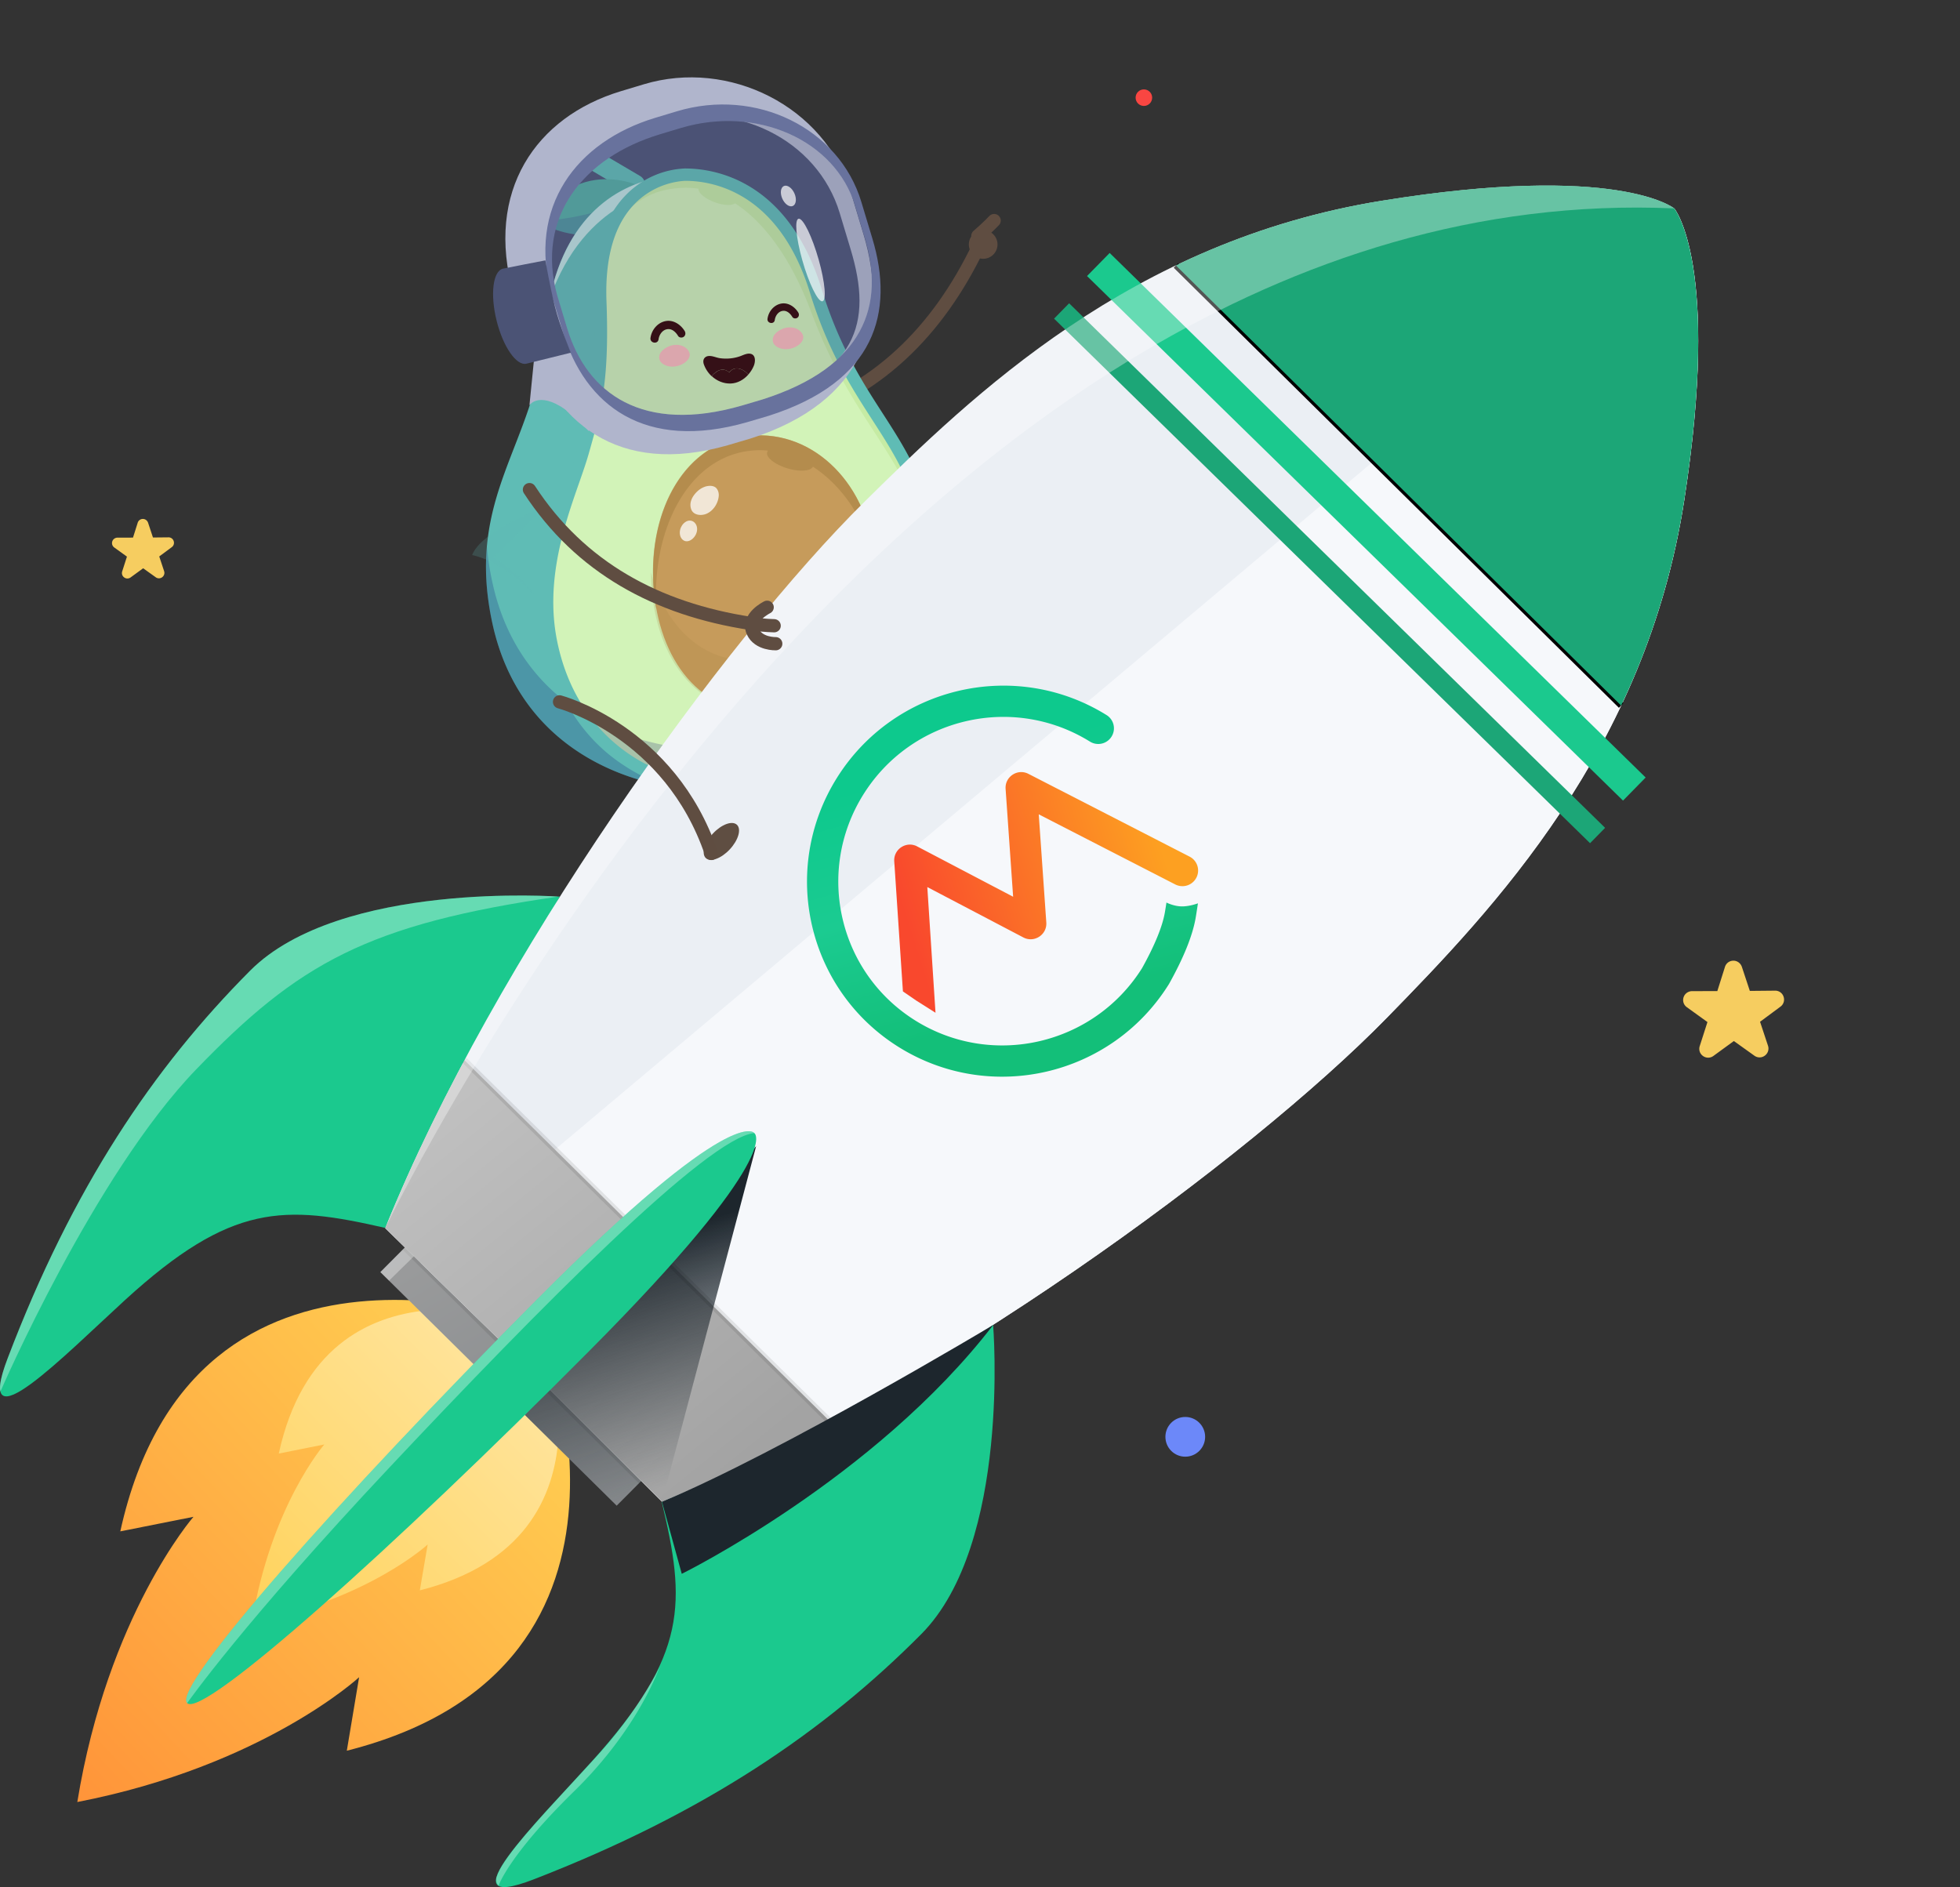 <svg viewBox="0 0 592 570" fill="none" xmlns="http://www.w3.org/2000/svg"><rect x="0" y="0" width="592" height="570" fill="#333333" stroke="none"/><path d="M203.018 36.825l-6.575 1.98c-24.301 7.321-39.667 26.315-32.717 51.374l3.129 10.386c6.306 20.935 24.192 33.827 55.744 24.694l6.48-1.919c32.889-10.42 39.022-30.438 32.716-51.374l-3.128-10.385c-6.307-20.936-31.349-32.076-55.649-24.756z" fill="#4B5375"/><path d="M295.597 74.346c-12.359 25.83-31.009 44.301-58.017 52.206" stroke="#5F4D41" stroke-width="4" stroke-miterlimit="10" stroke-linecap="round"/><circle cx="296.96" cy="73.839" r="4.328" fill="#5F4D41"/><path d="M300.272 66.626s-1.851 1.98-4.918 4.631" stroke="#5F4D41" stroke-width="4" stroke-miterlimit="10" stroke-linecap="round"/><path d="M178.236 47.747l13.588 8.009" stroke="#5FBCB5" stroke-width="6" stroke-miterlimit="10" stroke-linecap="round"/><path d="M197.193 58.14s-19.909-13.273-35.483 8.417c0 0 21.257 12.462 35.483-8.417z" fill="#52ADA3"/><path d="M196.537 58.643s-21.985 8.758-34.845 7.902c0 0 21.921 14.153 34.845-7.902z" fill="#4E949E"/><path d="M278.791 174.275l.752 10.72-4.384-9.817a1.92 1.92 0 01.988-2.533 1.928 1.928 0 012.538.985c.075.207.11.426.106.645z" fill="#000072"/><path d="M232.561 237.576a83.248 83.248 0 01-13.585 1.373c-28.732.621-61.93-12.785-70.202-50.435-8.52-38.705 12.985-54.07 15.688-87.357a88.342 88.342 0 011.527-10.849c5.512-26.484 22.069-35.726 36.582-37.216a38.574 38.574 0 014.313-.234c14.102 0 31.306 8.21 39.579 35.187 11.41 37.344 30.612 44.382 34.584 76.906 4.654 38.541-15.336 66.456-48.486 72.625z" fill="#5FBCB5"/><path opacity=".6" d="M202.571 53.116l-2.656 4.55s-23.232 2.17-33.926 32.666c5.511-26.484 22.069-35.727 36.582-37.216z" fill="#fff"/><path opacity=".2" d="M232.561 237.576a84.492 84.492 0 01-13.585 1.373c-28.72.633-61.918-12.785-70.203-50.435a76.325 76.325 0 01-1.715-23.457c.327 3.732.9 7.438 1.715 11.095 8.285 37.615 41.483 51.032 70.203 50.434a84.392 84.392 0 0013.585-1.384c28.062-5.219 46.688-26.026 48.921-55.665 2.573 36.184-17.11 62.128-48.921 68.039z" fill="#000072"/><path d="M232.561 237.447a83.248 83.248 0 01-13.585 1.373c-25.512-.974-47.146-16.796-52.634-45.426-4.466-23.317 6.204-44.371 9.765-57.05 3.561-12.679 6.146-20.654 5.229-45.262-1.422-38.482 25.548-38.33 25.548-38.33 14.102 0 31.306 8.21 39.578 35.187 11.411 37.228 30.66 44.359 34.585 76.836 4.653 38.588-15.336 66.503-48.486 72.672z" fill="#B8DE4E"/><path d="M232.561 237.553a85.89 85.89 0 01-13.585 1.372c-25.512-.985-47.146-16.796-52.634-45.438-4.466-23.305 6.204-44.358 9.765-57.037 3.561-12.679 6.146-20.655 5.229-45.262-1.422-38.518 25.548-38.33 25.548-38.33 14.102 0 31.306 8.21 39.578 35.187 11.411 37.239 30.66 44.37 34.585 76.847 4.653 38.565-15.336 66.492-48.486 72.661z" fill="#B8DE4E"/><path d="M232.549 237.576a83.236 83.236 0 01-13.584 1.373c-25.513-.974-47.147-16.796-52.635-45.427-4.465-23.317 6.205-44.37 9.766-57.049 3.56-12.679 6.146-20.643 5.229-45.262-1.422-38.482 25.547-38.33 25.547-38.33 14.102 0 31.306 8.21 39.579 35.187 11.411 37.321 30.624 44.359 34.584 76.883 4.654 38.541-15.335 66.456-48.486 72.625z" fill="#B8DE4E"/><path d="M239.376 235.958a69.841 69.841 0 01-6.815 1.618 84.606 84.606 0 01-13.585 1.373h-.118c-18.249-.739-34.502-9.067-44.255-24.244a59.498 59.498 0 01-8.226-21.183c-4.477-23.317 6.193-44.37 9.765-57.049 3.573-12.679 6.146-20.654 5.23-45.262-1.434-38.482 25.547-38.33 25.547-38.33 14.102 0 31.306 8.21 39.579 35.187 11.41 37.227 30.659 44.359 34.572 76.836.2 1.642.353 3.261.459 4.867 2.221 33.393-14.478 58.023-42.153 66.187z" fill="#D2F3B8"/><path d="M281.446 178.498c0-.833-.082-1.689-.141-2.534a100.752 100.752 0 00-.482-4.867c-4.054-32.478-21.834-39.585-35.806-76.836-6.099-16.268-14.243-27.14-22.997-32.841-.964.75-3.526.657-6.135-.329-2.949-1.079-5.053-2.838-4.888-4.07a23.996 23.996 0 00-5.876-.222c-5.981.492-12.926 2.134-20.765 12.679 6.922-16.515 22.328-16.42 22.328-16.42 14.102 0 31.294 8.21 39.567 35.186 11.411 37.227 30.659 44.359 34.584 76.836.2 1.642.353 3.26.459 4.867.176 2.968.223 5.794.152 8.551z" fill="#C6EBA4"/><path opacity=".2" d="M239.376 235.958a69.841 69.841 0 01-6.815 1.618 83.935 83.935 0 01-13.55 1.361h-.153c-18.249-.739-34.502-9.067-44.255-24.244 13.244 8.75 29.378 12.245 44.408 11.917a84.494 84.494 0 0013.585-1.384c27.992-5.208 46.594-25.909 48.897-55.419a1.697 1.697 0 000-.247c2.374 33.498-14.348 58.223-42.117 66.398z" fill="#000072"/><path d="M218.976 240.696h-.07a57.836 57.836 0 01-34.949-12.773c-10.024-8.21-16.757-20.091-19.46-34.178-3.631-18.965 2.456-36.359 6.898-49.073 1.175-3.214 2.186-6.252 2.914-8.832l.423-1.502c3.373-11.951 5.594-19.857 4.701-43.185-.529-14.274 2.679-25.1 9.542-32.173a26.474 26.474 0 0117.886-8.093c9.06 0 31.223 3.519 41.353 36.548 5.205 16.971 12.186 27.809 18.355 37.368 7.274 11.271 14.102 21.909 16.299 39.796 2.351 19.165-1.28 36.36-10.376 49.719-9.096 13.359-22.68 21.816-39.626 24.971-4.58.84-9.222 1.31-13.878 1.407h-.012zm-12.01-186.079h-.07a23.3 23.3 0 00-15.277 7.038c-6.087 6.298-8.919 16.185-8.438 29.322.894 23.927-1.527 32.489-4.876 44.347l-.423 1.489c-.752 2.698-1.834 5.783-2.973 9.055-4.301 12.304-10.201 29.158-6.758 47.138 4.995 26.062 24.467 42.881 50.825 43.913a81.232 81.232 0 0013.232-1.278c32.975-6.134 51.412-33.826 47.006-70.561-2.057-17.03-8.391-26.848-15.724-38.225-6.298-9.758-13.431-20.818-18.802-38.294-9.389-30.601-29.437-33.944-37.722-33.944z" fill="#5FBCB5"/><path d="M264.148 169.549c1.364 22.883-13.267 42.998-32.692 44.945-19.425 1.947-32.704-15.013-34.079-37.885-1.375-22.871 9.683-42.998 29.108-44.945 19.425-1.947 36.242 15.013 37.663 37.885z" fill="#C69B5B"/><path opacity=".75" d="M211.058 148.042c-1.65 1.35-3.051 3.495-2.321 5.696.629 1.909 3.018 2.139 4.641 1.451 2.066-.885 3.477-3.084 3.703-5.278.099-.965-.167-1.91-.835-2.583-.842-.707-2.011-.665-3.066-.397a6.495 6.495 0 00-2.122 1.111zm-.978 13.571c.386-.704.564-1.516.434-2.308-.26-1.584-1.745-2.575-3.254-1.774a3.548 3.548 0 00-1.421 1.462c-.848 1.424-.696 3.704.934 4.385.807.303 1.672-.022 2.333-.577a4.21 4.21 0 00.974-1.188z" fill="#fff"/><path opacity=".6" d="M264.149 169.607c-2.433-12.034-9.46-22.707-18.615-28.642-.681 1.349-3.983 1.607-7.626.528-3.843-1.173-6.616-3.307-6.193-4.867.054-.192.15-.368.282-.517a26.01 26.01 0 00-5.053 0c-19.437 1.947-30.06 24.373-28.685 47.244v.81a62.25 62.25 0 01-.929-7.589c-1.375-22.871 9.683-42.986 29.108-44.933 19.425-1.947 36.289 15.013 37.664 37.884l.047.082z" fill="#A88245"/><path opacity=".2" d="M230.845 214.529c-19.425 1.947-32.704-15.013-34.079-37.884a57.281 57.281 0 01-.117-3.742c4.43 16.808 16.264 28.032 32.269 26.437 18.132-1.818 32.093-19.458 32.763-40.394a47.87 47.87 0 011.845 10.65c1.386 22.836-13.256 42.951-32.681 44.933z" fill="#A88245"/><path opacity=".2" d="M161.429 179.671a5.502 5.502 0 01-1.41-1.173c-8.226-9.125-17.415-10.838-17.415-10.838 2.35-6.087 15.159-11.951 22.327-14.79l-15.829 15.494c5.935 3.824 9.883 7.647 12.327 11.307z" fill="#5FBCB5"/><path d="M202.823 104.339h.027c.014 0 .014-.014.027-.014 1.671-.404 3.53-.125 4.756 1.211.498.529.808 1.253.66 2.004-.149.724-.62 1.323-1.172 1.768-1.186.988-2.789 1.489-4.311 1.434-1.428-.056-3.462-.78-3.691-2.478-.27-2.074 2.088-3.48 3.704-3.925zm34.292-5.273h.027c.014 0 .014-.014.027-.014 1.671-.404 3.53-.126 4.756 1.211.498.529.808 1.253.66 2.004-.149.724-.62 1.322-1.172 1.768-1.186.988-2.789 1.489-4.311 1.434-1.428-.056-3.462-.78-3.691-2.478-.27-2.074 2.088-3.48 3.704-3.925z" fill="#FBB"/><path d="M220.271 112.525c1.562-2.229 4.317-1.123 5.739.632-1.369 1.545-3.229 2.616-5.318 2.687-2.141.07-4.177-.791-5.721-2.23 1.404-1.65 3.404-2.862 5.3-1.089z" fill="#300000"/><path d="M212.461 108.874c.123-.702.667-1.247 1.527-1.334 1.176-.123 2.316.491 3.457.649 2.001.281 4.054.106 5.967-.544 1.036-.351 2.282-1.071 3.405-.755 1.527.439 1.334 2.493.842 3.652a9.31 9.31 0 01-1.667 2.615c-1.404-1.755-4.159-2.861-5.739-.632-1.895-1.773-3.878-.579-5.3 1.106a8.975 8.975 0 01-2.404-3.704c-.106-.368-.141-.737-.088-1.053zm-7.666-7.427c-.701-1.149-1.834-2.242-3.277-2.01-1.457.232-2.415 1.654-2.603 3.049-.216 1.599-2.657 1.175-2.442-.411.338-2.46 2.158-4.648 4.613-5.099 2.333-.424 4.518 1.067 5.705 2.994.351.574.297 1.326-.269 1.75-.513.383-1.376.314-1.727-.273zm34.514-5.727c-.632-1.034-1.651-2.019-2.95-1.81-1.311.21-2.173 1.49-2.343 2.744-.194 1.44-2.391 1.059-2.197-.369.303-2.214 1.942-4.183 4.151-4.589 2.1-.381 4.067.96 5.135 2.695.316.516.267 1.193-.243 1.574-.461.345-1.238.283-1.553-.246z" fill="#300000"/><path d="M163.313 400.081S58.711 360.87 36.336 462.557l22.1-4.398s-25.901 29.743-35.085 86.153c56.17-10.911 85.116-37.698 85.116-37.698l-3.715 22.199c101.025-25.516 58.561-128.732 58.561-128.732z" fill="url(#paint0_linear_7241_17583)"/><path d="M163.313 400.081s-65.251-24.468-79.113 38.97l13.758-2.749s-16.15 18.557-21.876 53.747c35.033-6.873 53.092-23.523 53.092-23.523l-2.373 13.85c62.998-15.98 36.512-80.295 36.512-80.295z" fill="url(#paint1_linear_7241_17583)"/><path d="M186.262 454.797l-71.374-70.552 19.658-19.76 71.374 70.552-19.658 19.76z" fill="url(#paint2_linear_7241_17583)"/><path d="M169.063 270.84s-66.3-4.897-93.491 22.337C46.23 322.663 21.929 358.746 2.306 410.311c-10.474 27.493 17.198-.927 35.515-17.68 32.11-29.314 47.95-28.73 78.529-21.736 0 .085 16.476-33.61 52.713-100.055z" fill="#1BC98E"/><path d="M169.063 270.84s-66.3-4.897-93.491 22.337C46.23 322.663 21.929 358.746 2.306 410.311.328 415.466-.291 418.662.12 420.346c0 0 28.206-65.294 59.112-97.305 30.906-32.011 51.596-43.902 109.83-52.287" fill="#fff" opacity=".33"/><path d="M299.962 400.242s5.469 66.033-21.722 93.371c-29.323 29.485-65.355 54.022-116.95 74.023-27.518 10.67.791-17.183 17.439-35.568 29.152-32.252 28.412-48.026 21.137-78.456.069 0 33.744-16.702 100.096-53.37z" fill="#1BC98E"/><path d="M508.702 151.094c11.024-71.36-3.027-88.147-3.027-88.147s-16.958-13.866-88.453-2.285c-75.519 12.234-123.434 58.627-156.077 90.879-42.24 41.719-111.877 137.719-144.795 219.457l42.033 41.083 41.569 41.531c81.711-33.489 177.421-103.732 218.921-146.173 32.059-32.802 78.203-80.964 89.829-156.345z" fill="#EBEFF4"/><path d="M126.996 381.41l31.387 30.671 41.569 41.531c81.711-33.489 177.421-103.732 218.922-146.173 32.075-32.802 78.219-80.965 89.845-156.362 11.024-71.36-3.027-88.147-3.027-88.147" fill="#F6F8FB"/><path d="M122.283 376.805l71.529 70.724" stroke="#000" stroke-width="1.89" stroke-miterlimit="10" opacity=".09"/><path d="M116.35 370.998l42.033 41.083 41.569 41.531a532.864 532.864 0 0050.702-24.296L140.307 320.257a531.418 531.418 0 00-23.957 50.741z" fill="url(#paint3_linear_7241_17583)"/><path style="mix-blend-mode:soft-light" d="M228.381 346.203l-28.446 107.426-8.118-5.327-5.555 6.495-27.724-27.389 69.843-81.205z" fill="url(#paint4_linear_7241_17583)"/><path d="M355.17 80.199l134.476 132.925" stroke="#000" stroke-width="1.89" stroke-miterlimit="10"/><path d="M505.675 62.947s-16.958-13.866-88.452-2.285a227.044 227.044 0 00-62.053 19.52l134.476 132.942a224.206 224.206 0 0019.056-62.03c11.024-71.36-3.027-88.147-3.027-88.147z" fill="#1CA677"/><path d="M335.164 76.408l-6.836 6.972 161.891 158.443 6.836-6.972L335.164 76.408z" fill="#1BC98E"/><path d="M322.92 91.609l-4.549 4.64 161.89 158.442 4.55-4.639L322.92 91.609z" fill="#1CA677"/><path d="M140.273 320.257l110.346 109.076" stroke="#000" stroke-width="1.89" stroke-miterlimit="10" opacity=".09"/><path d="M227.831 342.251s-6.174-9.519-65.716 50.328C102.574 452.426 51.803 509.765 56.533 514.438c4.73 4.674 61.829-46.393 121.353-106.274 59.525-59.882 49.945-65.913 49.945-65.913z" fill="#1BC98E"/><path d="M227.831 342.251s-6.174-9.519-65.716 50.328C102.574 452.426 51.803 509.765 56.533 514.438c0 0 16.648-23.884 61.33-71.428s95.917-99.505 109.968-100.759zM505.675 62.947s-16.958-13.866-88.453-2.285c-75.519 12.234-123.434 58.627-156.077 90.879-42.24 41.719-111.877 137.719-144.795 219.457 0 0 151.949-318.498 389.325-308.05zm-380.64 316.504l-7.516 7.372-2.631-2.578 7.395-7.44 2.752 2.646z" fill="#fff" opacity=".33"/><path style="mix-blend-mode:soft-light" opacity=".48" d="M199.935 453.612s303.16-153.493 305.74-390.665l85.563 37.51-283.141 435.597s-57.082-21.41-108.162-82.442z" fill="url(#paint5_linear_7241_17583)"/><path style="mix-blend-mode:soft-light" d="M199.935 453.612l5.985 21.77s58.304-28.712 94.042-75.14c0 0-64.529 38.661-100.027 53.37z" fill="url(#paint6_linear_7241_17583)"/><path d="M173.535 540.934c17.921-17.544 24.646-34.486 25.798-37.716a32.658 32.658 0 01-2.184 4.21 132.697 132.697 0 01-18.368 24.64c-10.767 11.907-26.366 27.732-28.653 34.554a2.671 2.671 0 00.447 2.972s3.061-9.209 22.96-28.66z" fill="#fff" opacity=".33"/><circle cx="345.5" cy="29.5" r="2.5" fill="#F94642"/><path d="M222.57 249.118c1.413 1.315.459 4.635-2.129 7.418-2.589 2.783-5.832 3.973-7.245 2.66-1.412-1.314-.459-4.635 2.129-7.417 2.589-2.783 5.832-3.975 7.245-2.661z" fill="#5F4E42"/><path d="M169 212s33.305 8.765 45.869 45.796m11.816-69.491c-28.302-4.35-51.383-16.852-66.77-40.413m73.913 41.115s-2.71-.044-6.734-.539" stroke="#5F4D41" stroke-width="4" stroke-miterlimit="10" stroke-linecap="round"/><path d="M234.31 194.436s-5.178.153-6.882-3.578c-2.003-4.386 4.288-7.432 4.288-7.432" stroke="#5F4D41" stroke-width="4" stroke-miterlimit="10" stroke-linecap="round"/><path d="M194.471 25.456l-6.941 2.09c-25.653 7.728-41.156 30.164-32.461 61.127l3.87 12.844c7.799 25.893 27.594 42.537 60.922 32.958l6.841-2.021c34.693-11.085 41.914-35.746 34.115-61.638l-3.87-12.845c-7.799-25.892-36.823-40.242-62.476-32.515zm59.15 38.873l3.326 11.043c6.705 22.258 2.136 37.697-30.245 47.996l-6.382 1.888c-22.405 7.198-42.641-1.48-49.346-23.739l-3.326-11.042c-7.432-26.63 11.982-47.41 23.79-51.557l6.477-1.95c23.934-7.21 49.001 5.103 55.706 27.361z" fill="#B0B5CC"/><path d="M159.915 122.406l1.442-14.426c8.655 0 17.792 23.562 16.349 22.12-10.386-11.541-16.189-9.938-17.791-7.694z" fill="#B0B5CC"/><path d="M204.451 33.618l-6.477 1.951c-23.933 7.21-38.757 26.948-31.325 53.579l3.327 11.042c6.704 22.259 24.716 36.268 55.801 27.3l6.382-1.888c32.381-10.3 38.03-31.32 31.325-53.58l-3.327-11.041c-6.704-22.259-31.772-34.572-55.706-27.363zm53.821 28.536l2.964 9.84c5.975 19.835.163 38.802-30.997 48.674l-6.138 1.818c-29.895 8.653-46.841-3.561-52.815-23.396l-2.964-9.84c-6.585-23.742 7.973-41.738 30.996-48.673l6.23-1.877c23.023-6.935 46.749 3.62 52.724 23.454z" fill="#68729D"/><path d="M205.549 38.7l-6.23 1.877c-23.023 6.935-37.582 24.93-30.997 48.673l2.964 9.84c5.975 19.835 22.921 32.049 52.815 23.396l6.138-1.818c31.16-9.872 36.972-28.839 30.997-48.674l-2.964-9.84c-5.975-19.835-29.7-30.389-52.723-23.454z" fill="#4C5475" opacity=".2"/><path d="M167.608 92.593c1.497 6.012 4.809 13.944 4.809 13.944s-12.668 3.129-13.395 3.31c-3.014.75-7.056-5.064-9.027-12.985-1.972-7.922-1.127-14.953 1.887-15.703.753-.187 12.841-2.511 12.841-2.511s1.406 8.003 2.885 13.945z" fill="#4B5375"/><path opacity=".7" d="M247.277 78.44c1.947 6.893 2.421 12.522 1.058 12.575-1.363.052-4.048-5.492-5.996-12.384-1.947-6.892-2.421-12.522-1.058-12.574 1.364-.053 4.048 5.492 5.996 12.384zm-11.425-20.262c.049 1.628 1.102 3.406 2.354 3.973 1.251.566 2.226-.295 2.177-1.923-.049-1.628-1.103-3.406-2.354-3.972-1.251-.567-2.226.294-2.177 1.922z" fill="#fff"/><path d="M309.105 283.166c3.276 1.718 7.178-.831 6.92-4.521l-2.28-32.672 41.236 21.181a4.738 4.738 0 006.368-2.043 4.706 4.706 0 00-2.025-6.353l-48.706-25.016c-3.275-1.682-7.141.868-6.885 4.54l2.275 32.586-28.986-15.205c-3.268-1.715-7.164.82-6.922 4.503l2.618 39.294 4.085 2.805 5.759 3.643-2.476-37.965 29.019 15.223z" fill="url(#paint7_linear_7241_17583)"/><path d="M276.553 308.31c-11.194-6.955-18.948-17.856-21.97-30.411-3.095-12.858-.985-26.441 6.181-37.909 14.544-23.278 45.195-30.43 68.46-15.976a4.736 4.736 0 006.511-1.52 4.706 4.706 0 00-1.501-6.497c-27.691-17.204-64.172-8.691-81.483 19.015-8.524 13.642-11.037 29.825-7.356 45.119 3.594 14.934 12.833 27.923 26.148 36.196 27.69 17.204 64.171 8.691 81.483-19.015.042-.068.083-.137.122-.207 4.279-7.69 6.933-14.17 7.934-19.548.197-1.056.743-4.703.743-4.703s-2.445.95-4.879.927c-2.434-.022-4.629-1.164-4.629-1.164s-.356 2.332-.525 3.241c-.78 4.19-3.053 9.751-6.842 16.576-14.57 23.198-45.166 30.309-68.397 15.876z" fill="url(#paint8_linear_7241_17583)"/><path d="M48.981 174.357a1.62 1.62 0 00.586-1.841l-1.47-4.439 3.782-2.803c.581-.43.81-1.151.582-1.837l-.003-.007a1.62 1.62 0 00-1.574-1.121l-4.683.046-1.47-4.445c-.218-.655-.809-1.129-1.498-1.157a1.622 1.622 0 00-1.643 1.147l-1.418 4.488-4.664.008c-.682.001-1.31.405-1.558 1.041a1.65 1.65 0 00-.037 1.122c.106.319.312.603.605.815l3.823 2.758-1.43 4.452a1.62 1.62 0 00.601 1.835 1.62 1.62 0 001.933-.004l3.794-2.765 3.811 2.722a1.62 1.62 0 001.931-.015zM533.05 318.858a2.64 2.64 0 00.954-2.999l-2.396-7.229 6.161-4.566a2.636 2.636 0 00.947-2.993l-.004-.011a2.636 2.636 0 00-2.564-1.826l-7.627.074-2.396-7.24c-.354-1.065-1.316-1.837-2.439-1.884-1.244-.051-2.305.697-2.676 1.869l-2.309 7.309-7.597.014c-1.11.002-2.134.66-2.537 1.695a2.694 2.694 0 00-.06 1.828c.173.519.508.983.984 1.328l6.228 4.492-2.33 7.252a2.638 2.638 0 00.98 2.989c.958.692 2.193.69 3.148-.007l6.18-4.505 6.207 4.434a2.639 2.639 0 003.146-.024z" fill="#F6CD60"/><circle cx="358" cy="434" r="6" fill="#6C88F9"/><defs><linearGradient id="paint0_linear_7241_17583" x1="-16.206" y1="574.193" x2="161.18" y2="406.944" gradientUnits="userSpaceOnUse"><stop stop-color="#FF8533"/><stop offset="1" stop-color="#FFD052"/></linearGradient><linearGradient id="paint1_linear_7241_17583" x1="64.937" y1="498.486" x2="174.272" y2="390.821" gradientUnits="userSpaceOnUse"><stop stop-color="#FFD052"/><stop offset="1" stop-color="#FFE9AE"/></linearGradient><linearGradient id="paint2_linear_7241_17583" x1="218.338" y1="504.249" x2="116.024" y2="336.84" gradientUnits="userSpaceOnUse"><stop stop-color="#767B7F"/><stop offset="1" stop-color="#A3A3A3"/></linearGradient><linearGradient id="paint3_linear_7241_17583" x1="110.244" y1="309.862" x2="219.745" y2="445.103" gradientUnits="userSpaceOnUse"><stop stop-color="#C7C7C7"/><stop offset="1" stop-color="#A3A3A3"/></linearGradient><linearGradient id="paint4_linear_7241_17583" x1="189.977" y1="376.067" x2="212.383" y2="445.187" gradientUnits="userSpaceOnUse"><stop stop-color="#1D262D"/><stop offset="1" stop-color="#1D262D" stop-opacity="0"/></linearGradient><linearGradient id="paint5_linear_7241_17583" x1="177229" y1="139781" x2="115226" y2="107756" gradientUnits="userSpaceOnUse"><stop stop-color="#1D262D"/><stop offset="1" stop-color="#1D262D" stop-opacity="0"/></linearGradient><linearGradient id="paint6_linear_7241_17583" x1="24784.6" y1="22176.5" x2="25694.3" y2="24889.3" gradientUnits="userSpaceOnUse"><stop stop-color="#1D262D"/><stop offset="1" stop-color="#1D262D" stop-opacity="0"/></linearGradient><linearGradient id="paint7_linear_7241_17583" x1="286.566" y1="318.182" x2="362.912" y2="293.863" gradientUnits="userSpaceOnUse"><stop stop-color="#F9482D"/><stop offset="1" stop-color="#FDA021"/></linearGradient><linearGradient id="paint8_linear_7241_17583" x1="387.079" y1="284.257" x2="365.974" y2="208.393" gradientUnits="userSpaceOnUse"><stop stop-color="#13BF79"/><stop offset=".512" stop-color="#1BCB91"/><stop offset="1" stop-color="#0DC98D"/></linearGradient></defs></svg>